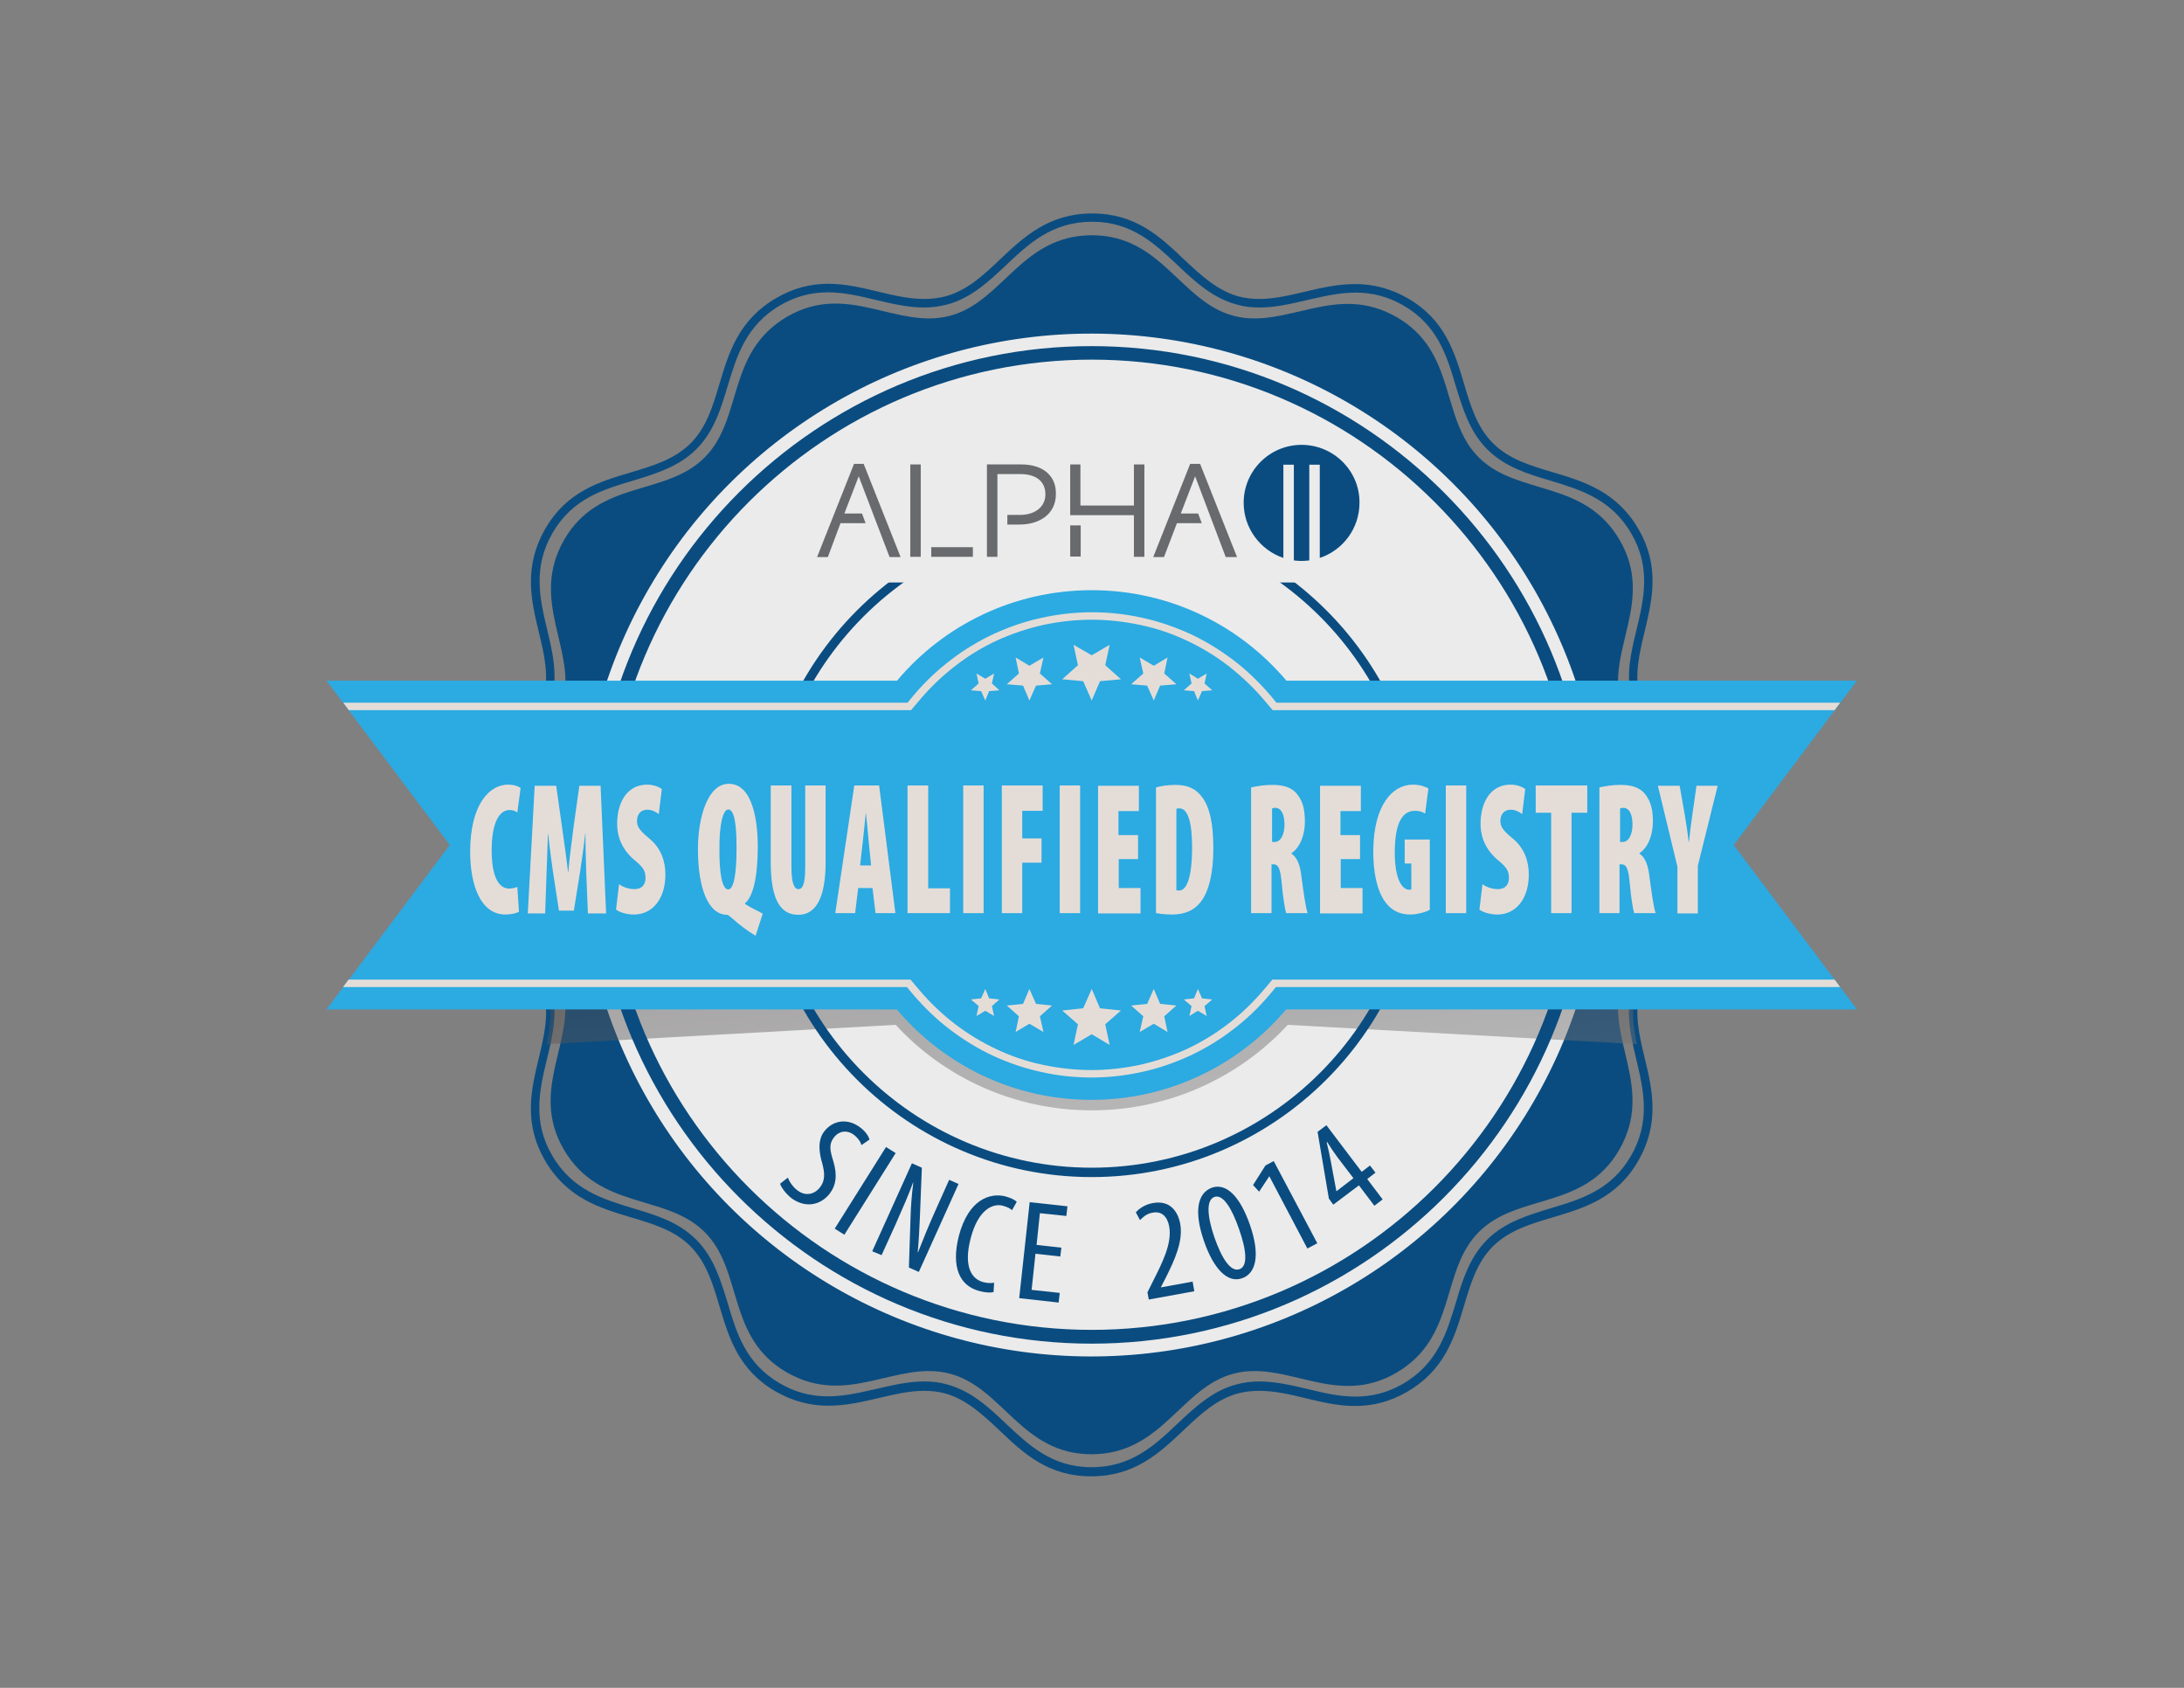 <?xml version="1.0" encoding="utf-8"?>
<!-- Generator: Adobe Illustrator 28.2.0, SVG Export Plug-In . SVG Version: 6.00 Build 0)  -->
<svg version="1.1" id="Layer_1" xmlns="http://www.w3.org/2000/svg" xmlns:xlink="http://www.w3.org/1999/xlink" x="0px" y="0px"
	 viewBox="0 0 792 612" style="enable-background:new 0 0 792 612;" xml:space="preserve">
<rect x="0" y="0" width="792" height="612" fill="#808080" stroke="none"/>
<style type="text/css">
	.st0{fill-rule:evenodd;clip-rule:evenodd;fill:#0A4C80;}
	.st1{fill:#0A4C80;}
	.st2{fill-rule:evenodd;clip-rule:evenodd;fill:#EBEBEB;}
	.st3{opacity:0.44;fill-rule:evenodd;clip-rule:evenodd;fill:url(#SVGID_1_);}
	.st4{fill-rule:evenodd;clip-rule:evenodd;fill:#2CAAE2;}
	.st5{fill-rule:evenodd;clip-rule:evenodd;fill:#E4DDD7;}
	.st6{fill:#E4DDD7;}
	.st7{fill:#EBEBEB;}
	.st8{fill:#696A6D;}
</style>
<path class="st0" d="M396,85.3c25.3,0,32.1,24.1,51.3,29.2c19.2,5.1,37-12.3,59.2,0.5c21.9,12.6,15.7,36.9,29.8,50.9
	c14.1,14,38.2,7.8,51.1,30c12.7,21.9-4.8,39.8,0.3,59c5.1,19.2,29.2,25.9,29.2,51.5c0,25.3-24.1,32.1-29.2,51.3
	c-5.1,19.2,12.3,37-0.5,59.2c-12.6,21.9-36.9,15.7-50.9,29.8c-14.1,14.1-7.8,38.2-30,51.1c-21.9,12.7-39.8-4.8-59,0.3
	c-19.2,5.1-25.9,29.2-51.5,29.2c-25.3,0-32.1-24.1-51.3-29.2c-19.2-5.1-37,12.3-59.2-0.5c-21.9-12.6-15.7-36.9-29.8-50.9
	c-14.1-14-38.2-7.8-51.1-30c-12.7-21.9,4.8-39.8-0.3-59c-5.1-19.2-29.2-25.9-29.2-51.5c0-25.3,24.1-32.1,29.2-51.3
	c5.1-19.2-12.3-37,0.5-59.2c12.6-21.9,36.9-15.7,50.9-29.8c14.1-14.1,7.8-38.2,30-51.1c21.9-12.7,39.8,4.8,59-0.3
	C363.7,109.4,370.4,85.3,396,85.3z"/>
<g>
	<path class="st1" d="M395.7,535.3L395.7,535.3c-15.7,0-24.6-8.4-33.2-16.6c-6.2-5.8-12-11.3-19.9-13.5c-2.4-0.6-4.8-0.9-7.5-0.9
		c-5.4,0-10.8,1.3-16.4,2.6c-5.9,1.4-11.9,2.8-18.3,2.8c-6.8,0-13-1.7-19-5.1c-13.6-7.8-17.1-19.6-20.5-31
		c-2.4-8.1-4.7-15.8-10.5-21.7c-5.8-5.8-13.5-8.1-21.6-10.5c-11.4-3.4-23.3-7-31.2-20.7c-7.8-13.5-5-25.5-2.2-37.1
		c2-8.3,3.8-16,1.7-24c-2.1-7.9-7.6-13.8-13.4-19.9c-8.2-8.7-16.7-17.7-16.7-33.5c0-15.6,8.4-24.6,16.6-33.2
		c5.8-6.2,11.3-12,13.5-19.9c2.1-7.9,0.3-15.7-1.7-23.9c-2.8-11.6-5.6-23.6,2.3-37.4c7.8-13.6,19.6-17.1,31-20.5
		c8.1-2.4,15.8-4.7,21.7-10.5c5.8-5.8,8.1-13.5,10.5-21.6c3.4-11.4,7-23.3,20.7-31.2c5.9-3.4,12-5.1,18.8-5.1
		c6.4,0,12.4,1.5,18.3,2.9c5.7,1.4,11.1,2.6,16.5,2.6h0c2.7,0,5.1-0.3,7.5-0.9c7.9-2.1,13.8-7.6,19.9-13.4
		c8.7-8.2,17.7-16.7,33.5-16.7c15.7,0,24.6,8.4,33.2,16.6c6.2,5.8,12,11.3,19.9,13.5c2.4,0.6,4.8,0.9,7.5,0.9
		c5.4,0,10.8-1.3,16.4-2.6c5.9-1.4,11.9-2.8,18.3-2.8c6.8,0,13,1.7,19,5.1c13.6,7.8,17.1,19.6,20.5,31c2.4,8.1,4.7,15.8,10.5,21.6
		c5.8,5.8,13.5,8.1,21.6,10.5c11.4,3.4,23.3,7,31.2,20.7c7.8,13.5,5,25.5,2.2,37.1c-2,8.3-3.8,16-1.7,24c2.1,7.9,7.6,13.8,13.4,19.9
		c8.2,8.7,16.7,17.7,16.7,33.5c0,15.6-8.4,24.6-16.6,33.2c-5.8,6.2-11.3,12-13.5,20c-2.1,7.9-0.3,15.7,1.7,23.9
		c2.8,11.6,5.6,23.6-2.3,37.4c-7.8,13.6-19.6,17.1-31,20.5c-8.1,2.4-15.8,4.7-21.7,10.5c-5.8,5.8-8.1,13.5-10.5,21.6
		c-3.4,11.4-7,23.3-20.7,31.2c-5.9,3.4-12,5.1-18.8,5.1c-6.4,0-12.4-1.5-18.3-2.9c-5.7-1.4-11.1-2.6-16.5-2.6
		c-2.7,0-5.1,0.3-7.5,0.9c-7.9,2.1-13.8,7.6-19.9,13.4C420.5,526.8,411.6,535.3,395.7,535.3z M335.1,500.9c3,0,5.7,0.3,8.4,1.1
		c8.8,2.4,15.2,8.4,21.4,14.3c8.2,7.7,16.6,15.7,30.9,15.7v1.6l0-1.6c14.5,0,23-8,31.2-15.8c6.2-5.8,12.6-11.9,21.3-14.2
		c2.7-0.7,5.4-1.1,8.4-1.1c5.8,0,11.7,1.4,17.3,2.7c5.7,1.4,11.6,2.8,17.6,2.8c6.1,0,11.7-1.5,17.1-4.6
		c12.6-7.3,15.9-18.5,19.2-29.3c2.4-8.1,4.9-16.5,11.4-23c6.4-6.4,14.9-8.9,23-11.4c10.8-3.2,21.9-6.5,29.1-18.9
		c7.3-12.6,4.6-24,2-35c-2-8.3-4-16.8-1.6-25.6c2.4-8.8,8.4-15.2,14.3-21.4c7.7-8.2,15.7-16.6,15.7-30.9c0-14.5-8-23-15.8-31.2
		c-5.8-6.2-11.9-12.6-14.2-21.3c-2.4-8.8-0.3-17.4,1.7-25.6c2.6-10.9,5.3-22.3-1.9-34.7c-7.3-12.6-18.5-15.9-29.3-19.2
		c-8.1-2.4-16.5-4.9-23-11.4c-6.4-6.4-8.9-14.9-11.4-23c-3.2-10.8-6.5-21.9-18.9-29.1c-5.5-3.2-11.2-4.7-17.4-4.7
		c-6,0-11.9,1.4-17.6,2.7c-5.6,1.3-11.4,2.7-17.2,2.7c-3,0-5.7-0.3-8.4-1.1c-8.8-2.4-15.2-8.4-21.4-14.3
		c-8.2-7.7-16.6-15.7-30.9-15.7c-14.6,0-23.1,8-31.3,15.8c-6.2,5.8-12.6,11.9-21.3,14.2c-2.7,0.7-5.4,1.1-8.4,1.1h0
		c-5.8,0-11.7-1.4-17.3-2.7c-5.7-1.4-11.6-2.8-17.6-2.8c-6.1,0-11.7,1.5-17.1,4.6c-12.6,7.3-15.9,18.5-19.2,29.3
		c-2.4,8.1-4.9,16.5-11.4,23c-6.4,6.4-14.9,8.9-23,11.4c-10.8,3.2-21.9,6.5-29.1,18.9c-7.3,12.6-4.6,24-2,35c2,8.3,4,16.8,1.6,25.6
		c-2.4,8.8-8.4,15.2-14.3,21.4c-7.7,8.2-15.7,16.6-15.7,30.9c0,14.5,8,23,15.8,31.2c5.8,6.2,11.9,12.6,14.2,21.3
		c2.4,8.8,0.3,17.4-1.7,25.6c-2.6,10.9-5.3,22.3,1.9,34.7c7.3,12.6,18.5,15.9,29.3,19.2c8.1,2.4,16.5,4.9,23,11.4
		c6.4,6.4,8.9,14.9,11.4,23c3.2,10.8,6.5,21.9,18.9,29.1c5.5,3.2,11.2,4.7,17.4,4.7c6,0,11.9-1.4,17.6-2.7
		C323.5,502.3,329.3,500.9,335.1,500.9z"/>
</g>
<ellipse transform="matrix(3.681635e-02 -0.999 0.999 3.681635e-02 75.174 690.63)" class="st2" cx="395.9" cy="306.3" rx="185.5" ry="185.5"/>
<linearGradient id="SVGID_1_" gradientUnits="userSpaceOnUse" x1="390.683" y1="261.19" x2="435.148" y2="648.966">
	<stop  offset="0" style="stop-color:#231F20"/>
	<stop  offset="1" style="stop-color:#FFFFFF"/>
</linearGradient>
<path class="st3" d="M595.5,259.6c8,15.4,27.6,23.5,27.7,46.9c0,26-24.8,33-30,52.7c-1.8,6.6-0.9,13,0.4,19.4l-126.6-7
	c-17.6,19-43,31-71.1,31s-53.5-11.9-71.1-31l-126.6,7c1.4-6.5,2.2-12.9,0.4-19.5c-5.3-19.7-30-26.7-30-53
	c0-23.2,19.6-31.2,27.6-46.6l129.1-7.1c16.9-20,42.3-32.8,70.5-32.8s53.6,12.7,70.6,32.8L595.5,259.6z"/>
<g>
	<path class="st1" d="M395.9,487.2C296.1,487.2,215,406,215,306.3c0-99.7,81.1-180.8,180.8-180.8c99.7,0,180.8,81.1,180.8,180.8
		C576.7,406,495.6,487.2,395.9,487.2z M395.9,130.4c-97,0-175.9,78.9-175.9,175.9c0,97,78.9,175.9,175.9,175.9
		c97,0,175.9-78.9,175.9-175.9C571.8,209.3,492.8,130.4,395.9,130.4z"/>
</g>
<g>
	<path class="st1" d="M395.9,426.8c-66.4,0-120.4-54-120.4-120.4c0-66.4,54-120.4,120.4-120.4c66.4,0,120.4,54,120.4,120.4
		C516.3,372.7,462.3,426.8,395.9,426.8z M395.9,189.2c-64.6,0-117.1,52.6-117.1,117.1c0,64.6,52.6,117.1,117.1,117.1
		c64.6,0,117.1-52.6,117.1-117.1C513,241.7,460.5,189.2,395.9,189.2z"/>
</g>
<path class="st4" d="M395.9,214c28.3,0,53.6,12.7,70.6,32.8h206.9l-44.7,59.6l44.7,59.6H466.4c-16.9,20-42.3,32.8-70.6,32.8
	s-53.6-12.7-70.6-32.8H118.4l44.7-59.6l-44.7-59.6h206.9C342.2,226.7,367.6,214,395.9,214z"/>
<path class="st5" d="M667.3,254.8l-2,2.7H466.4h-4.3h-0.6l-0.4-0.5l-2.8-3.3c-3.8-4.5-8.2-8.6-12.9-12.3c-4.7-3.6-9.8-6.7-15.2-9.2
	c-5.3-2.5-10.9-4.4-16.7-5.6c-5.7-1.2-11.6-1.9-17.6-1.9s-12,0.7-17.6,1.9c-5.8,1.3-11.4,3.2-16.7,5.6c-5.4,2.5-10.5,5.6-15.1,9.2
	c-4.7,3.6-9,7.7-12.9,12.3l-2.8,3.3l-0.4,0.5h-0.6h-4.3H126.5l-2-2.7h200.9h3.7l2.4-2.9c4-4.7,8.4-8.9,13.3-12.6
	c4.8-3.7,10.1-6.9,15.7-9.5c5.5-2.5,11.2-4.5,17.3-5.8c5.9-1.3,12-2,18.2-2c6.3,0,12.4,0.7,18.2,2c6,1.3,11.8,3.3,17.3,5.8
	c5.6,2.6,10.8,5.8,15.7,9.5c4.9,3.7,9.3,8,13.3,12.6l2.4,2.9h3.7H667.3L667.3,254.8z M665.3,355.2l2,2.7H466.4h-3.7l-2.4,2.9
	c-4,4.7-8.4,8.9-13.3,12.6c-4.8,3.7-10.1,6.9-15.7,9.5c-5.5,2.5-11.2,4.5-17.3,5.8c-5.9,1.3-12,2-18.2,2s-12.4-0.7-18.2-2
	c-6-1.3-11.8-3.3-17.3-5.8c-5.6-2.6-10.8-5.8-15.7-9.5c-4.9-3.7-9.3-8-13.3-12.6l-2.4-2.9h-3.7H124.4l2-2.7h198.9h4.3h0.6l0.4,0.5
	l2.8,3.3c3.8,4.5,8.1,8.6,12.9,12.3c4.7,3.6,9.8,6.7,15.2,9.2c5.3,2.5,10.9,4.4,16.7,5.6c5.7,1.2,11.6,1.9,17.6,1.9s12-0.7,17.6-1.9
	c5.8-1.3,11.4-3.2,16.7-5.6c5.4-2.5,10.5-5.6,15.2-9.2c4.7-3.6,9-7.7,12.9-12.3l2.8-3.3l0.4-0.5h0.6h4.3H665.3z"/>
<g>
	<polygon class="st5" points="395.9,358.6 398.9,365.6 406.5,366.4 400.8,371.4 402.4,378.9 395.9,375 389.3,378.9 390.9,371.4 
		385.2,366.4 392.8,365.6 	"/>
	<polygon class="st5" points="418.4,358.6 420.7,364 426.6,364.6 422.2,368.5 423.4,374.2 418.4,371.2 413.3,374.2 414.6,368.5 
		410.2,364.6 416,364 	"/>
	<polygon class="st5" points="434.4,358.6 435.9,362 439.6,362.4 436.8,364.8 437.6,368.4 434.4,366.5 431.3,368.4 432.1,364.8 
		429.3,362.4 433,362 	"/>
	<polygon class="st5" points="373.3,358.6 371,364 365.1,364.6 369.5,368.5 368.3,374.2 373.3,371.2 378.4,374.2 377.1,368.5 
		381.5,364.6 375.7,364 	"/>
	<polygon class="st5" points="357.3,358.6 355.8,362 352.1,362.4 354.9,364.8 354.1,368.4 357.3,366.5 360.5,368.4 359.7,364.8 
		362.4,362.4 358.7,362 	"/>
</g>
<g>
	<polygon class="st5" points="395.9,254 398.9,247 406.5,246.3 400.8,241.2 402.4,233.8 395.9,237.6 389.3,233.8 390.9,241.2 
		385.2,246.3 392.8,247 	"/>
	<polygon class="st5" points="418.4,254 420.7,248.6 426.6,248.1 422.2,244.2 423.4,238.4 418.4,241.4 413.3,238.4 414.6,244.2 
		410.2,248.1 416,248.6 	"/>
	<polygon class="st5" points="434.4,254 435.9,250.6 439.6,250.3 436.8,247.8 437.6,244.2 434.4,246.1 431.3,244.2 432.1,247.8 
		429.3,250.3 433,250.6 	"/>
	<polygon class="st5" points="373.3,254 371,248.6 365.1,248.1 369.5,244.2 368.3,238.4 373.3,241.4 378.4,238.4 377.1,244.2 
		381.5,248.1 375.7,248.6 	"/>
	<polygon class="st5" points="357.3,254 355.8,250.6 352.1,250.3 354.9,247.8 354.1,244.2 357.3,246.1 360.5,244.2 359.7,247.8 
		362.4,250.3 358.7,250.6 	"/>
</g>
<g>
	<path class="st6" d="M188.2,330.6c-0.9,0.5-2.7,1-4.9,1c-9.1,0-12.8-10.8-12.8-22.8c0-17.1,7-24.3,13.7-24.3c2.4,0,3.9,0.7,4.6,1.2
		l-1.2,8.9c-0.7-0.5-1.5-0.9-2.8-0.9c-3.6,0-6.5,4.3-6.5,14.6c0,9.7,2.6,13.9,6.4,13.9c0.9,0,2.1-0.3,2.9-0.6L188.2,330.6z"/>
	<path class="st6" d="M212.6,316.6c-0.1-3.7-0.3-9.3-0.3-14.2h-0.1c-0.5,4.9-1.4,10.7-1.8,13.5l-2.3,14.3h-5.4l-2.2-14.3
		c-0.4-2.8-1.2-8.6-1.7-13.5h-0.1c-0.1,4.9-0.4,10.5-0.5,14.2l-0.5,14.6h-6.3l2.5-46.3h7.8l2.1,14.9c0.8,5.8,1.6,11.1,2.2,16.4h0.1
		c0.4-5.1,1.2-10.7,1.9-16.4l2.1-14.9h7.7l2,46.3h-6.6L212.6,316.6z"/>
	<path class="st6" d="M224.5,320.6c1.4,1.1,3.7,1.8,5.6,1.8c2.8,0,4-1.8,4-4.1c0-2.9-1.3-4.2-4.2-6.6c-5.2-4.5-6.1-9.6-6.1-13
		c0-7.6,3.5-14.2,10.9-14.2c2.2,0,4.3,0.8,5.3,1.6l-1.1,9.1c-1-0.8-2.4-1.6-4.2-1.6c-2.5,0-3.7,1.9-3.7,4c0,2,0.7,3.3,4.3,6.3
		c4.5,3.6,6,8.5,6,13.2c0,8.7-4.6,14.5-11.4,14.5c-2.8,0-5.4-0.9-6.5-1.8L224.5,320.6z"/>
	<path class="st6" d="M274,339.3c-2.9-1.7-6-4.1-8.7-6.5c-0.8-0.6-1.3-1.1-1.6-1.1c-6.7,0-10.6-9.2-10.6-23.9
		c0-11.1,3.4-23.6,11.2-23.6c8.8,0,10.5,13.9,10.5,22.7c0,11-1.7,18.2-4.6,20.6v0.3c2,1.3,4.3,2.3,6.4,3.5L274,339.3z M267.1,307.5
		c0-8.6-0.8-14-3-14c-1.9,0-3.3,5.6-3.2,14.2c-0.1,9.6,1.1,14.8,3.2,14.8C266,322.5,267.1,317.3,267.1,307.5z"/>
	<path class="st6" d="M287,284.8v29.7c0,6.1,1.2,7.9,2.5,7.9c1.4,0,2.5-1.4,2.5-7.9v-29.7h7.4v27.8c0,11.9-3,19.1-9.9,19.1
		c-7.6,0-10-7.6-10-19.3v-27.6H287z"/>
	<path class="st6" d="M311.2,322l-1.1,9.1h-7.2l6.9-46.3h9l5.9,46.3h-7.2l-1.1-9.1H311.2z M315.9,313.8L315,305
		c-0.2-2.6-0.7-7.6-1-10.5H314c-0.3,2.9-0.8,8-1.1,10.5l-1,8.8H315.9z"/>
	<path class="st6" d="M329.2,284.8h7.4v37.3h7.9v9h-15.4V284.8z"/>
	<path class="st6" d="M356.7,284.8v46.3h-7.4v-46.3H356.7z"/>
	<path class="st6" d="M363.3,284.8h14.8v9.2h-7.4v10h7v8.8h-7v18.3h-7.4V284.8z"/>
	<path class="st6" d="M391.7,284.8v46.3h-7.4v-46.3H391.7z"/>
	<path class="st6" d="M412.8,311.5h-7.1V322h7.9v9.2h-15.4v-46.3h14.8v9.2h-7.4v8.7h7.1V311.5z"/>
	<path class="st6" d="M419.3,285.5c1.6-0.5,4.2-0.9,7-0.9c4.4,0,7.4,1.4,9.6,4.4c2.9,3.8,4.1,10,4.1,18.6c0,8.9-1.6,15.9-4.8,19.7
		c-2.3,2.8-5.5,4.3-10.3,4.3c-2.2,0-4.4-0.3-5.7-0.5V285.5z M426.6,322.8c0.2,0.1,0.7,0.1,1,0.1c2.6,0,4.7-4.3,4.7-15.7
		c0-8.6-1.4-14.1-4.6-14.1c-0.4,0-0.7,0-1.1,0.2V322.8z"/>
	<path class="st6" d="M453.8,285.5c2.2-0.5,4.9-0.9,7.5-0.9c3.6,0,7,0.6,9.2,3.5c2.1,2.7,2.7,5.8,2.7,9.9c0,4.5-1.6,9.2-4.9,11.4
		v0.1c2.1,1.4,3.2,4.1,3.7,8.7c0.6,4.6,1.5,11.1,2.2,12.9h-7.8c-0.4-1.2-1.2-6.1-1.6-10.9c-0.5-5.5-1.3-6.8-3-6.8h-0.7v17.7h-7.4
		V285.5z M461.2,305.3h1c2.4,0,3.6-3,3.6-6.3s-0.9-5.9-3.2-6.1c-0.5,0-1.1,0.1-1.3,0.3V305.3z"/>
	<path class="st6" d="M493.3,311.5h-7.1V322h7.9v9.2h-15.4v-46.3h14.8v9.2h-7.4v8.7h7.1V311.5z"/>
	<path class="st6" d="M518.5,329.9c-1.4,0.8-4.6,1.7-7.1,1.7c-4.1,0-7-1.7-9.1-4.6c-3-4.1-4.4-11.1-4.3-18.8
		c0.2-16.4,7-23.7,14.4-23.7c2.6,0,4.6,0.8,5.6,1.4l-1.2,9.1c-1-0.7-2.2-1-3.7-1c-4.4,0-7.3,4.1-7.3,15.1c0,9.8,2.7,13.5,5.2,13.5
		c0.3,0,0.6,0,0.8-0.1v-9.4h-2.4v-8.7h9.1V329.9z"/>
	<path class="st6" d="M531.7,284.8v46.3h-7.4v-46.3H531.7z"/>
	<path class="st6" d="M537.6,320.6c1.4,1.1,3.7,1.8,5.6,1.8c2.8,0,4-1.8,4-4.1c0-2.9-1.3-4.2-4.2-6.6c-5.2-4.5-6.1-9.6-6.1-13
		c0-7.6,3.5-14.2,10.9-14.2c2.2,0,4.3,0.8,5.3,1.6l-1.1,9.1c-1-0.8-2.4-1.6-4.2-1.6c-2.5,0-3.7,1.9-3.7,4c0,2,0.7,3.3,4.3,6.3
		c4.5,3.6,6,8.5,6,13.2c0,8.7-4.6,14.5-11.4,14.5c-2.8,0-5.4-0.9-6.5-1.8L537.6,320.6z"/>
	<path class="st6" d="M562.5,294.7h-5.6v-9.9h18.7v9.9h-5.7v36.4h-7.4V294.7z"/>
	<path class="st6" d="M580,285.5c2.2-0.5,4.9-0.9,7.5-0.9c3.6,0,7,0.6,9.2,3.5c2.1,2.7,2.7,5.8,2.7,9.9c0,4.5-1.6,9.2-4.9,11.4v0.1
		c2.1,1.4,3.2,4.1,3.7,8.7c0.6,4.6,1.5,11.1,2.2,12.9h-7.8c-0.4-1.2-1.2-6.1-1.6-10.9c-0.5-5.5-1.3-6.8-3-6.8h-0.7v17.7H580V285.5z
		 M587.4,305.3h1c2.4,0,3.6-3,3.6-6.3s-0.9-5.9-3.2-6.1c-0.5,0-1.1,0.1-1.3,0.3V305.3z"/>
	<path class="st6" d="M608.3,331.2v-16.9l-7.1-29.4h7.9l1.9,10.8c0.5,2.9,1,6.3,1.4,9.6h0.1c0.3-3.2,0.7-6.5,1.2-9.8l1.5-10.6h7.7
		l-7.2,29v17.3H608.3z"/>
</g>
<g>
	<path class="st1" d="M285.7,427c0.5,1.4,1.7,3.2,3.2,4.4c2.9,2.4,6.2,1.9,8.4-0.8c2-2.5,1.8-5.2,0.9-8.7c-1-3.3-2-8.3,0.8-11.8
		c3.3-4.1,8.7-4.7,13.2-1.1c1.8,1.4,2.9,3.2,3.1,4.2l-2.9,2c-0.3-1.1-1.1-2.4-2.6-3.6c-2.8-2.2-5.7-1.3-7.2,0.6
		c-2.2,2.7-1.6,4.9-0.4,8.9c1.5,5,1,8.7-1.4,11.8c-3.8,4.7-9.6,4.9-14.1,1.3c-1.9-1.6-3.5-3.8-3.8-5L285.7,427z"/>
	<path class="st1" d="M324.8,418.1l-18.6,29.6l-3.5-2.2l18.6-29.6L324.8,418.1z"/>
	<path class="st1" d="M316.3,453.7l14.4-31.9l3.6,1.6l-0.7,17.7c-0.2,4-0.4,9.1-0.8,13l0.1,0c2-5.1,3.7-9.3,6.2-14.9l5.1-11.4
		l3.4,1.5l-14.4,31.9l-3.6-1.6l0.6-18.2c0.1-3.8,0.4-8.1,1-12.6l-0.1,0c-1.6,4.4-3.4,8.5-6.4,15.3l-5,11L316.3,453.7z"/>
	<path class="st1" d="M360.3,468.5c-1.2,0.3-3,0.2-5.2-0.4c-6.9-1.8-10.3-8.4-7.4-19.9c3.5-13.4,11.4-15.8,16.9-14.4
		c2.1,0.6,3.5,1.3,4.1,2l-1.7,3c-0.7-0.6-1.5-1.1-3.3-1.6c-3.7-1-9,1.4-11.7,11.8s0.4,14.8,4.6,15.9c1.5,0.4,2.9,0.4,3.9,0.2
		L360.3,468.5z"/>
	<path class="st1" d="M384.5,455.6l-9-1l-1.4,13.1l10.2,1.1l-0.4,3.5l-14.3-1.6l3.8-34.8l13.7,1.5l-0.4,3.5l-9.6-1l-1.2,11.5l9,1
		L384.5,455.6z"/>
	<path class="st1" d="M416.6,471.2l-0.5-2.6l2.2-4.4c3.1-6.2,6.8-13.3,5.7-19.5c-0.7-3.7-2.8-5.6-6-5c-2.5,0.4-3.8,2-4.6,2.7
		l-1.5-2.8c1-1.2,3.2-2.9,6.3-3.4c5.7-1,8.9,2.6,9.8,7.6c1.1,6.2-2,13-5.2,19.4l-1.8,3.5l0,0.1l11.5-2.1l0.6,3.5L416.6,471.2z"/>
	<path class="st1" d="M453.3,444.2c4,11.6,1.8,17.7-2.9,19.3c-5.1,1.8-10.2-3.1-13.8-13.5c-3.7-10.7-2.4-17.5,3-19.4
		C444.9,428.9,449.8,434.1,453.3,444.2z M440.4,448.7c2.7,7.7,5.9,12.6,9.1,11.5c3.1-1.1,2.5-7-0.2-14.6c-2.6-7.5-5.8-12.7-8.9-11.6
		C437.3,435.1,437.8,441.1,440.4,448.7z"/>
	<path class="st1" d="M460.3,426.5L460.3,426.5l-3.7,5.6l-2.2-2.4l4.5-7.1l3-1.6l15.8,29.8l-3.6,1.9L460.3,426.5z"/>
	<path class="st1" d="M498.4,437.2l-5.6-7.4l-9.3,7l-1.6-2.2l-4.1-24.2l3.2-2.4l12.8,16.9l3-2.3l2,2.6l-3,2.3l5.6,7.4L498.4,437.2z
		 M490.8,427.2l-5.8-7.6c-1.4-1.9-2.5-3.6-3.7-5.5l-0.2,0.1c0.7,2.9,1.1,4.6,1.5,6.9l2,10.7l0.1,0.1L490.8,427.2z"/>
</g>
<rect x="295.3" y="169.8" class="st7" width="195.3" height="41.4"/>
<g>
	<rect x="337.7" y="198.4" class="st8" width="15.1" height="3.5"/>
	<polygon class="st8" points="322.6,202 326.6,202 313.2,168.2 309.7,168.2 296.3,202 300.2,202 304.8,189.7 313.9,189.7 
		312.6,186.2 306.2,186.2 311.4,172.7 	"/>
	<polygon class="st8" points="444.5,202 448.6,202 435.2,168.2 431.6,168.2 418.2,202 422.1,202 426.8,189.7 435.8,189.7 
		434.5,186.2 428.2,186.2 433.4,172.7 	"/>
	<path class="st1" d="M472,161.3c-11.6,0-21,9.4-21,21c0,9.3,6.1,17.2,14.4,20v-33.8h3.8v34.7c0.9,0.1,1.9,0.2,2.8,0.2
		c1,0,1.9-0.1,2.8-0.2v-34.7h3.8v33.8c8.4-2.8,14.4-10.7,14.4-20C493.1,170.7,483.6,161.3,472,161.3"/>
	<rect x="330.1" y="168.4" class="st8" width="3.8" height="33.5"/>
	<rect x="388.1" y="190.5" class="st8" width="3.8" height="11.3"/>
	<polygon class="st8" points="411.2,168.4 411.2,183.3 391.8,183.3 391.8,168.4 388.1,168.4 388.1,186.8 411.2,186.8 411.2,201.9 
		415,201.9 415,168.4 	"/>
	<path class="st8" d="M370.4,168.4h-12.5v33.5h3.8v-30h8.4c5.4,0,9,2.5,9,7.3v0.1c0,4.4-3.7,7.4-9.2,7.4h-4.6v3.5h4.4
		c7.1,0,13.2-3.7,13.2-11V179C383,172.4,378.1,168.4,370.4,168.4"/>
</g>
</svg>
